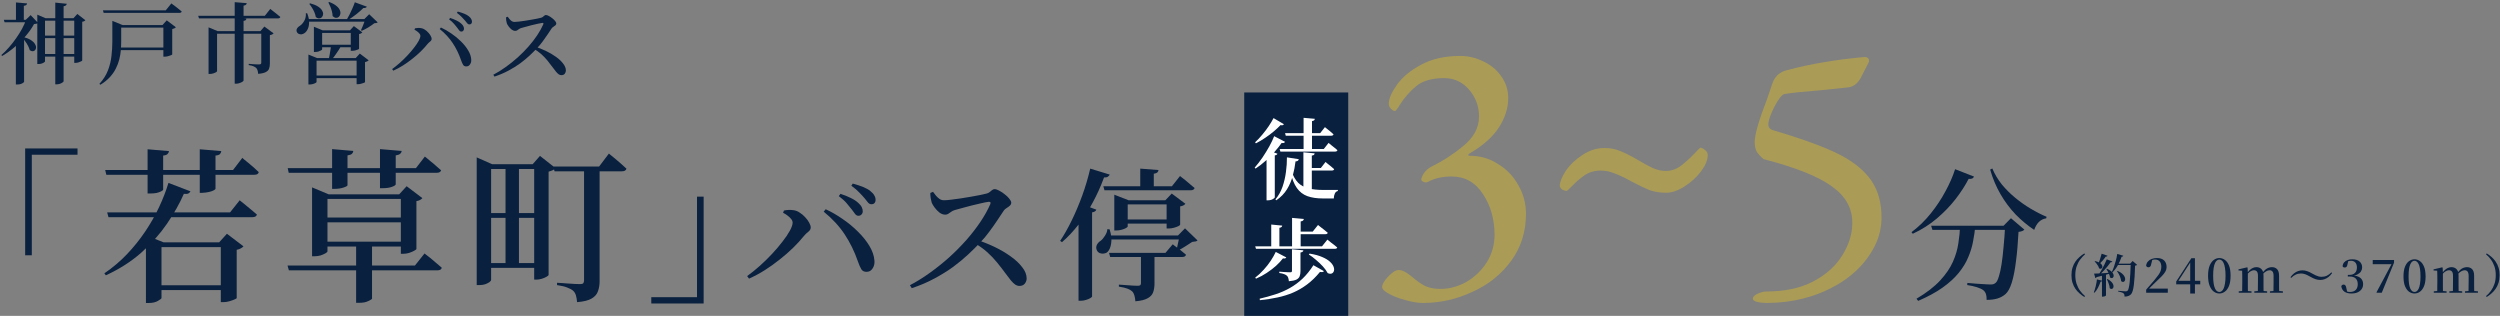 <svg width="649" height="82" viewBox="0 0 649 82" fill="none" xmlns="http://www.w3.org/2000/svg">
<rect x="0" y="0" width="649" height="82" fill="#808080" stroke="none"/>
<path d="M128.064 19.402C129.153 18.835 130.226 18.168 131.284 17.401C132.357 16.634 133.392 15.806 134.389 14.917C135.386 14.012 136.313 13.077 137.172 12.111C138.031 11.13 138.79 10.148 139.449 9.167C140.108 8.186 140.637 7.235 141.036 6.315C141.143 6.039 141.051 5.916 140.76 5.947C140.469 5.978 140.07 6.054 139.564 6.177C139.073 6.284 138.552 6.407 138 6.545C137.463 6.683 136.95 6.821 136.459 6.959C135.984 7.082 135.593 7.189 135.286 7.281C135.041 7.358 134.841 7.457 134.688 7.58C134.535 7.687 134.389 7.787 134.251 7.879C134.128 7.971 133.96 8.017 133.745 8.017C133.454 8.017 133.155 7.91 132.848 7.695C132.557 7.465 132.296 7.197 132.066 6.89C131.836 6.583 131.675 6.315 131.583 6.085C131.522 5.886 131.468 5.656 131.422 5.395C131.376 5.119 131.353 4.828 131.353 4.521L131.79 4.337C131.943 4.536 132.104 4.743 132.273 4.958C132.457 5.173 132.649 5.349 132.848 5.487C133.063 5.625 133.3 5.694 133.561 5.694C133.852 5.694 134.236 5.663 134.711 5.602C135.186 5.541 135.7 5.472 136.252 5.395C136.819 5.303 137.379 5.211 137.931 5.119C138.483 5.012 138.981 4.92 139.426 4.843C139.871 4.751 140.208 4.674 140.438 4.613C140.622 4.567 140.783 4.49 140.921 4.383C141.059 4.26 141.189 4.153 141.312 4.061C141.45 3.954 141.588 3.9 141.726 3.9C141.941 3.9 142.194 3.984 142.485 4.153C142.792 4.306 143.091 4.506 143.382 4.751C143.689 4.981 143.934 5.219 144.118 5.464C144.317 5.709 144.417 5.916 144.417 6.085C144.417 6.269 144.34 6.43 144.187 6.568C144.034 6.706 143.857 6.836 143.658 6.959C143.474 7.066 143.328 7.197 143.221 7.35C142.945 7.764 142.608 8.27 142.209 8.868C141.826 9.451 141.389 10.072 140.898 10.731C140.423 11.39 139.894 12.019 139.311 12.617C138.79 13.169 138.176 13.775 137.471 14.434C136.766 15.093 135.961 15.76 135.056 16.435C134.151 17.094 133.139 17.723 132.02 18.321C130.916 18.919 129.697 19.44 128.363 19.885L128.064 19.402ZM145.751 19.517C145.49 19.517 145.253 19.44 145.038 19.287C144.823 19.134 144.593 18.911 144.348 18.62C144.118 18.329 143.842 17.968 143.52 17.539C143.06 16.91 142.592 16.305 142.117 15.722C141.642 15.139 141.105 14.58 140.507 14.043C139.909 13.506 139.188 13 138.345 12.525L138.736 12.042C139.748 12.364 140.737 12.755 141.703 13.215C142.669 13.675 143.543 14.189 144.325 14.756C145.107 15.308 145.728 15.891 146.188 16.504C146.663 17.102 146.901 17.708 146.901 18.321C146.901 18.612 146.801 18.888 146.602 19.149C146.403 19.394 146.119 19.517 145.751 19.517Z" fill="#09203F"/>
<path d="M119.738 8.201C119.554 8.201 119.385 8.109 119.232 7.925C119.094 7.726 118.918 7.488 118.703 7.212C118.473 6.905 118.197 6.568 117.875 6.2C117.553 5.817 117.124 5.426 116.587 5.027L116.863 4.659C117.476 4.858 118.028 5.081 118.519 5.326C119.01 5.556 119.416 5.824 119.738 6.131C120.014 6.376 120.198 6.606 120.29 6.821C120.397 7.02 120.451 7.235 120.451 7.465C120.451 7.68 120.382 7.856 120.244 7.994C120.121 8.132 119.953 8.201 119.738 8.201ZM101.798 17.93C102.457 17.455 103.132 16.91 103.822 16.297C104.527 15.668 105.194 15.017 105.823 14.342C106.452 13.667 107.011 13.008 107.502 12.364C108.008 11.72 108.407 11.13 108.698 10.593C108.989 10.056 109.135 9.627 109.135 9.305C109.135 9.106 109.058 8.914 108.905 8.73C108.752 8.531 108.56 8.347 108.33 8.178C108.1 7.994 107.855 7.841 107.594 7.718L107.732 7.35C107.931 7.304 108.177 7.273 108.468 7.258C108.759 7.243 109.043 7.258 109.319 7.304C109.656 7.35 109.978 7.48 110.285 7.695C110.607 7.894 110.898 8.14 111.159 8.431C111.435 8.722 111.65 9.014 111.803 9.305C111.972 9.596 112.056 9.857 112.056 10.087C112.056 10.348 111.926 10.578 111.665 10.777C111.42 10.961 111.182 11.191 110.952 11.467C110.446 12.096 109.863 12.732 109.204 13.376C108.545 14.02 107.824 14.649 107.042 15.262C106.275 15.875 105.47 16.45 104.627 16.987C103.799 17.508 102.956 17.961 102.097 18.344L101.798 17.93ZM121.072 17.24C120.689 17.255 120.405 17.117 120.221 16.826C120.037 16.519 119.853 16.098 119.669 15.561C119.117 13.966 118.404 12.51 117.53 11.191C116.656 9.872 115.529 8.653 114.149 7.534L114.471 7.143C115.376 7.557 116.28 8.078 117.185 8.707C118.09 9.32 118.918 10.003 119.669 10.754C120.436 11.505 121.057 12.28 121.532 13.077C122.007 13.859 122.276 14.641 122.337 15.423C122.368 15.76 122.329 16.067 122.222 16.343C122.115 16.619 121.961 16.841 121.762 17.01C121.578 17.163 121.348 17.24 121.072 17.24ZM121.854 6.338C121.639 6.338 121.455 6.246 121.302 6.062C121.149 5.863 120.957 5.625 120.727 5.349C120.482 5.058 120.206 4.759 119.899 4.452C119.608 4.13 119.178 3.762 118.611 3.348L118.841 3.003C119.47 3.172 120.029 3.356 120.52 3.555C121.011 3.754 121.402 3.977 121.693 4.222C121.984 4.452 122.191 4.682 122.314 4.912C122.452 5.142 122.521 5.38 122.521 5.625C122.521 5.855 122.46 6.031 122.337 6.154C122.23 6.277 122.069 6.338 121.854 6.338Z" fill="#09203F"/>
<path d="M82.294 11.605H92.253V12.272H82.294V11.605ZM81.052 19.609H93.794V20.276H81.052V19.609ZM81.489 7.879V6.936L83.766 7.879H92.414V8.546H83.628V12.824C83.628 12.885 83.536 12.97 83.352 13.077C83.168 13.184 82.938 13.284 82.662 13.376C82.386 13.453 82.095 13.491 81.788 13.491H81.489V7.879ZM80.063 15.078V14.158L82.317 15.078H93.863V15.745H82.179V21.288C82.179 21.349 82.087 21.434 81.903 21.541C81.719 21.648 81.489 21.74 81.213 21.817C80.937 21.894 80.653 21.932 80.362 21.932H80.063V15.078ZM91.057 7.879H90.85L91.862 6.775L94.07 8.408C94.009 8.485 93.901 8.569 93.748 8.661C93.61 8.738 93.434 8.799 93.219 8.845V12.663C93.219 12.709 93.112 12.778 92.897 12.87C92.698 12.947 92.46 13.023 92.184 13.1C91.908 13.161 91.647 13.192 91.402 13.192H91.057V7.879ZM92.575 15.078H92.345L93.403 13.905L95.703 15.653C95.626 15.745 95.504 15.837 95.335 15.929C95.182 16.006 94.99 16.075 94.76 16.136V21.311C94.76 21.357 94.653 21.426 94.438 21.518C94.224 21.61 93.978 21.687 93.702 21.748C93.426 21.825 93.165 21.863 92.92 21.863H92.575V15.078ZM85.951 11.835H88.619C88.435 12.172 88.198 12.563 87.906 13.008C87.615 13.437 87.323 13.867 87.032 14.296C86.741 14.71 86.457 15.07 86.181 15.377H85.353C85.43 15.024 85.507 14.633 85.583 14.204C85.66 13.775 85.729 13.345 85.79 12.916C85.867 12.487 85.921 12.126 85.951 11.835ZM79.626 4.958H96.163V5.625H79.626V4.958ZM79.396 3.44H79.741C80.094 4.329 80.263 5.127 80.247 5.832C80.232 6.537 80.102 7.128 79.856 7.603C79.626 8.078 79.335 8.423 78.982 8.638C78.767 8.791 78.522 8.883 78.246 8.914C77.986 8.929 77.74 8.883 77.51 8.776C77.296 8.669 77.142 8.5 77.05 8.27C76.927 7.948 76.951 7.649 77.119 7.373C77.288 7.097 77.525 6.875 77.832 6.706C78.261 6.445 78.645 6.016 78.982 5.418C79.32 4.82 79.457 4.161 79.396 3.44ZM94.829 4.958H94.576L95.841 3.693L98.049 5.809C97.957 5.886 97.842 5.939 97.704 5.97C97.566 6.001 97.382 6.024 97.152 6.039C96.769 6.361 96.263 6.714 95.634 7.097C95.021 7.465 94.454 7.764 93.932 7.994L93.702 7.833C93.84 7.557 93.978 7.25 94.116 6.913C94.269 6.56 94.407 6.208 94.53 5.855C94.653 5.502 94.752 5.203 94.829 4.958ZM80.523 0.864C81.382 1.094 82.056 1.37 82.547 1.692C83.053 2.014 83.406 2.351 83.605 2.704C83.82 3.057 83.912 3.386 83.881 3.693C83.85 4 83.743 4.253 83.559 4.452C83.375 4.651 83.138 4.759 82.846 4.774C82.57 4.789 82.279 4.667 81.972 4.406C81.926 4.023 81.811 3.624 81.627 3.21C81.459 2.796 81.251 2.397 81.006 2.014C80.776 1.631 80.538 1.301 80.293 1.025L80.523 0.864ZM85.468 0.519C86.281 0.826 86.909 1.171 87.354 1.554C87.799 1.922 88.09 2.29 88.228 2.658C88.382 3.026 88.42 3.363 88.343 3.67C88.282 3.977 88.144 4.222 87.929 4.406C87.73 4.575 87.484 4.651 87.193 4.636C86.917 4.605 86.633 4.452 86.342 4.176C86.342 3.777 86.281 3.363 86.158 2.934C86.051 2.505 85.913 2.091 85.744 1.692C85.576 1.293 85.407 0.941 85.238 0.634L85.468 0.519ZM92.115 0.588L95.243 1.738C95.182 1.845 95.075 1.937 94.921 2.014C94.783 2.075 94.584 2.098 94.323 2.083C93.863 2.558 93.265 3.087 92.529 3.67C91.808 4.237 91.073 4.751 90.321 5.211H89.953C90.214 4.766 90.482 4.276 90.758 3.739C91.034 3.202 91.287 2.658 91.517 2.106C91.763 1.554 91.962 1.048 92.115 0.588Z" fill="#09203F"/>
<path d="M51.451 4.107H68.747L70.173 2.313C70.173 2.313 70.257 2.382 70.426 2.52C70.595 2.658 70.817 2.834 71.093 3.049C71.369 3.248 71.653 3.471 71.944 3.716C72.251 3.961 72.527 4.191 72.772 4.406C72.711 4.651 72.496 4.774 72.128 4.774H51.658L51.451 4.107ZM60.927 4.544L63.963 4.843C63.948 4.996 63.886 5.127 63.779 5.234C63.672 5.326 63.488 5.387 63.227 5.418V20.92C63.227 20.997 63.127 21.096 62.928 21.219C62.729 21.357 62.483 21.472 62.192 21.564C61.916 21.671 61.64 21.725 61.364 21.725H60.927V4.544ZM60.927 0.565L64.055 0.818C64.04 0.971 63.971 1.109 63.848 1.232C63.725 1.339 63.519 1.416 63.227 1.462V4.406H60.927V0.565ZM67.827 8.086H67.597L68.632 6.89L71.024 8.661C70.948 8.753 70.825 8.845 70.656 8.937C70.487 9.029 70.288 9.09 70.058 9.121V16.504C70.058 17.01 69.989 17.447 69.851 17.815C69.728 18.183 69.445 18.482 69 18.712C68.571 18.942 67.912 19.095 67.022 19.172C66.992 18.819 66.938 18.52 66.861 18.275C66.784 18.014 66.669 17.807 66.516 17.654C66.347 17.485 66.118 17.34 65.826 17.217C65.535 17.079 65.113 16.972 64.561 16.895V16.573C64.561 16.573 64.676 16.581 64.906 16.596C65.136 16.611 65.412 16.634 65.734 16.665C66.072 16.68 66.386 16.696 66.677 16.711C66.969 16.711 67.183 16.711 67.321 16.711C67.52 16.711 67.651 16.673 67.712 16.596C67.789 16.519 67.827 16.412 67.827 16.274V8.086ZM54.142 8.086V7.097L56.511 8.086H68.793V8.753H56.35V18.459C56.35 18.536 56.258 18.635 56.074 18.758C55.89 18.865 55.653 18.965 55.361 19.057C55.085 19.149 54.794 19.195 54.487 19.195H54.142V8.086Z" fill="#09203F"/>
<path d="M29.164 6.499V6.269V5.418L31.809 6.499H31.464V10.754C31.464 11.459 31.433 12.203 31.372 12.985C31.311 13.767 31.18 14.564 30.981 15.377C30.782 16.19 30.483 16.987 30.084 17.769C29.701 18.551 29.18 19.302 28.52 20.023C27.861 20.744 27.041 21.403 26.059 22.001L25.806 21.771C26.803 20.682 27.539 19.525 28.014 18.298C28.489 17.071 28.796 15.822 28.934 14.549C29.087 13.261 29.164 12.004 29.164 10.777V6.499ZM30.429 12.341H43.24V13.008H30.429V12.341ZM30.429 6.499H43.24V7.166H30.429V6.499ZM26.726 2.681H43.033L44.482 0.887C44.482 0.887 44.574 0.956 44.758 1.094C44.942 1.217 45.172 1.385 45.448 1.6C45.724 1.815 46.016 2.045 46.322 2.29C46.629 2.52 46.913 2.75 47.173 2.98C47.112 3.225 46.897 3.348 46.529 3.348H26.91L26.726 2.681ZM42.412 6.499H42.182L43.286 5.28L45.655 7.074C45.578 7.166 45.456 7.258 45.287 7.35C45.134 7.427 44.942 7.496 44.712 7.557V14.135C44.697 14.181 44.582 14.25 44.367 14.342C44.153 14.434 43.9 14.518 43.608 14.595C43.317 14.672 43.041 14.71 42.78 14.71H42.412V6.499Z" fill="#09203F"/>
<path d="M11.086 9.236H20.332V9.903H11.086V9.236ZM11.086 14.02H20.332V14.687H11.086V14.02ZM14.352 0.68L17.342 0.979C17.312 1.132 17.235 1.27 17.112 1.393C17.005 1.5 16.806 1.577 16.514 1.623V21.081C16.514 21.173 16.422 21.28 16.238 21.403C16.054 21.541 15.832 21.656 15.571 21.748C15.31 21.84 15.042 21.886 14.766 21.886H14.352V0.68ZM19.274 4.728H19.067L20.079 3.624L22.172 5.257C22.111 5.318 22.011 5.395 21.873 5.487C21.735 5.564 21.559 5.617 21.344 5.648V15.699C21.344 15.76 21.244 15.837 21.045 15.929C20.861 16.021 20.631 16.113 20.355 16.205C20.095 16.282 19.849 16.32 19.619 16.32H19.274V4.728ZM9.683 4.728V3.808L11.822 4.728H19.826V5.372H11.684V15.929C11.684 16.006 11.6 16.098 11.431 16.205C11.278 16.312 11.071 16.412 10.81 16.504C10.565 16.581 10.289 16.619 9.982 16.619H9.683V4.728ZM6.256 9.167V21.242C6.256 21.288 6.18 21.365 6.026 21.472C5.888 21.595 5.689 21.702 5.428 21.794C5.168 21.886 4.861 21.932 4.508 21.932H4.117V11.007L6.256 9.167ZM4.14 0.634L7.038 0.887C7.023 1.04 6.946 1.178 6.808 1.301C6.686 1.408 6.479 1.477 6.187 1.508V5.418H4.14V0.634ZM0.989 5.142H8.096V5.786H1.196L0.989 5.142ZM6.762 5.142H6.693L7.958 3.923L9.867 5.947C9.76 6.039 9.63 6.108 9.476 6.154C9.323 6.185 9.108 6.215 8.832 6.246C8.311 7.227 7.613 8.232 6.739 9.259C5.865 10.286 4.899 11.26 3.841 12.18C2.783 13.085 1.695 13.867 0.575 14.526L0.345 14.296C1.035 13.698 1.702 13.023 2.346 12.272C3.006 11.521 3.619 10.739 4.186 9.926C4.769 9.098 5.283 8.278 5.727 7.465C6.172 6.637 6.517 5.863 6.762 5.142ZM5.957 9.581C6.801 9.796 7.468 10.056 7.958 10.363C8.449 10.67 8.802 10.992 9.016 11.329C9.246 11.666 9.361 11.981 9.361 12.272C9.361 12.563 9.285 12.801 9.131 12.985C8.978 13.169 8.779 13.276 8.533 13.307C8.288 13.322 8.02 13.23 7.728 13.031C7.636 12.663 7.483 12.28 7.268 11.881C7.054 11.467 6.808 11.076 6.532 10.708C6.272 10.325 6.003 10.003 5.727 9.742L5.957 9.581Z" fill="#09203F"/>
<path d="M645.561 65.788C645.985 66.052 646.397 66.36 646.797 66.712C647.197 67.056 647.553 67.456 647.865 67.912C648.185 68.368 648.437 68.888 648.621 69.472C648.805 70.056 648.897 70.712 648.897 71.44C648.897 72.168 648.805 72.824 648.621 73.408C648.437 73.992 648.185 74.512 647.865 74.968C647.553 75.424 647.197 75.824 646.797 76.168C646.397 76.52 645.985 76.828 645.561 77.092L645.369 76.864C645.833 76.48 646.253 76.032 646.629 75.52C647.013 75 647.321 74.404 647.553 73.732C647.785 73.06 647.901 72.296 647.901 71.44C647.901 70.576 647.785 69.812 647.553 69.148C647.321 68.476 647.013 67.884 646.629 67.372C646.253 66.852 645.833 66.4 645.369 66.016L645.561 65.788Z" fill="#09203F"/>
<path d="M631.809 76V75.628L633.057 75.52H633.753L635.133 75.628V76H631.809ZM632.697 76C632.705 75.792 632.709 75.52 632.709 75.184C632.717 74.84 632.721 74.488 632.721 74.128C632.729 73.76 632.733 73.436 632.733 73.156V72.244C632.733 71.852 632.729 71.5 632.721 71.188C632.721 70.876 632.713 70.572 632.697 70.276L631.749 70.216V69.928L633.969 69.4L634.113 69.484L634.173 70.84V73.156C634.173 73.436 634.173 73.76 634.173 74.128C634.181 74.488 634.185 74.84 634.185 75.184C634.193 75.52 634.201 75.792 634.209 76H632.697ZM635.853 76V75.628L637.077 75.52H637.977L639.189 75.628V76H635.853ZM636.765 76C636.773 75.792 636.777 75.52 636.777 75.184C636.785 74.848 636.789 74.5 636.789 74.14C636.797 73.772 636.801 73.444 636.801 73.156V71.608C636.801 71.072 636.709 70.696 636.525 70.48C636.341 70.264 636.089 70.156 635.769 70.156C635.561 70.156 635.345 70.208 635.121 70.312C634.905 70.408 634.693 70.544 634.485 70.72C634.277 70.896 634.085 71.092 633.909 71.308L633.861 71.104C634.117 70.704 634.381 70.376 634.653 70.12C634.925 69.864 635.209 69.672 635.505 69.544C635.801 69.416 636.101 69.352 636.405 69.352C636.949 69.352 637.389 69.528 637.725 69.88C638.069 70.232 638.241 70.788 638.241 71.548V73.156C638.241 73.444 638.241 73.772 638.241 74.14C638.249 74.5 638.253 74.848 638.253 75.184C638.261 75.52 638.269 75.792 638.277 76H636.765ZM639.909 76V75.628L641.145 75.52H641.949L643.281 75.628V76H639.909ZM640.821 76C640.829 75.792 640.833 75.52 640.833 75.184C640.841 74.848 640.845 74.5 640.845 74.14C640.853 73.772 640.857 73.444 640.857 73.156V71.656C640.857 71.096 640.765 70.708 640.581 70.492C640.397 70.268 640.149 70.156 639.837 70.156C639.533 70.156 639.217 70.256 638.889 70.456C638.569 70.648 638.261 70.916 637.965 71.26L637.833 71.02C638.129 70.604 638.413 70.276 638.685 70.036C638.957 69.796 639.237 69.624 639.525 69.52C639.813 69.408 640.117 69.352 640.437 69.352C640.997 69.352 641.445 69.532 641.781 69.892C642.117 70.244 642.285 70.82 642.285 71.62V73.156C642.285 73.444 642.285 73.772 642.285 74.14C642.293 74.5 642.297 74.848 642.297 75.184C642.305 75.52 642.313 75.792 642.321 76H640.821Z" fill="#09203F"/>
<path d="M626.802 76.192C626.306 76.192 625.838 76.04 625.398 75.736C624.966 75.424 624.614 74.944 624.342 74.296C624.078 73.648 623.946 72.804 623.946 71.764C623.946 70.716 624.078 69.868 624.342 69.22C624.614 68.564 624.966 68.084 625.398 67.78C625.838 67.468 626.306 67.312 626.802 67.312C627.306 67.312 627.774 67.468 628.206 67.78C628.646 68.084 629.002 68.564 629.274 69.22C629.546 69.868 629.682 70.716 629.682 71.764C629.682 72.804 629.546 73.648 629.274 74.296C629.002 74.944 628.646 75.424 628.206 75.736C627.774 76.04 627.306 76.192 626.802 76.192ZM626.802 75.796C627.002 75.796 627.194 75.732 627.378 75.604C627.57 75.468 627.738 75.248 627.882 74.944C628.026 74.64 628.142 74.228 628.23 73.708C628.318 73.188 628.362 72.54 628.362 71.764C628.362 70.98 628.318 70.328 628.23 69.808C628.142 69.28 628.026 68.864 627.882 68.56C627.738 68.256 627.57 68.036 627.378 67.9C627.194 67.764 627.002 67.696 626.802 67.696C626.602 67.696 626.41 67.764 626.226 67.9C626.05 68.028 625.886 68.248 625.734 68.56C625.59 68.864 625.474 69.28 625.386 69.808C625.306 70.328 625.266 70.98 625.266 71.764C625.266 72.54 625.306 73.192 625.386 73.72C625.474 74.24 625.59 74.652 625.734 74.956C625.886 75.252 626.05 75.468 626.226 75.604C626.41 75.732 626.602 75.796 626.802 75.796Z" fill="#09203F"/>
<path d="M617.031 76L616.923 75.904L621.051 68.176V68.764L620.943 68.584H615.963V67.504H621.495V68.188L618.303 76H617.031Z" fill="#09203F"/>
<path d="M610.44 76.192C609.672 76.192 609.06 76.032 608.604 75.712C608.156 75.384 607.888 74.92 607.8 74.32C607.848 74.16 607.928 74.048 608.04 73.984C608.152 73.912 608.272 73.876 608.4 73.876C608.584 73.876 608.728 73.936 608.832 74.056C608.944 74.168 609.028 74.368 609.084 74.656L609.336 75.82L608.832 75.472C609.032 75.576 609.224 75.656 609.408 75.712C609.6 75.768 609.812 75.796 610.044 75.796C610.7 75.796 611.2 75.62 611.544 75.268C611.896 74.916 612.072 74.42 612.072 73.78C612.072 73.132 611.896 72.64 611.544 72.304C611.2 71.96 610.688 71.788 610.008 71.788H609.492V71.356H609.948C610.516 71.356 610.976 71.196 611.328 70.876C611.68 70.548 611.856 70.068 611.856 69.436C611.856 68.884 611.72 68.456 611.448 68.152C611.176 67.848 610.788 67.696 610.284 67.696C609.916 67.696 609.5 67.8 609.036 68.008L609.612 67.72L609.36 68.812C609.32 69.044 609.236 69.208 609.108 69.304C608.988 69.4 608.84 69.448 608.664 69.448C608.552 69.448 608.448 69.424 608.352 69.376C608.256 69.32 608.184 69.24 608.136 69.136C608.176 68.712 608.312 68.368 608.544 68.104C608.784 67.832 609.088 67.632 609.456 67.504C609.824 67.376 610.216 67.312 610.632 67.312C611.472 67.312 612.112 67.508 612.552 67.9C612.992 68.292 613.212 68.792 613.212 69.4C613.212 69.776 613.116 70.12 612.924 70.432C612.74 70.744 612.448 71.004 612.048 71.212C611.656 71.42 611.144 71.556 610.512 71.62V71.464C611.216 71.504 611.784 71.624 612.216 71.824C612.648 72.016 612.964 72.28 613.164 72.616C613.364 72.944 613.464 73.328 613.464 73.768C613.464 74.248 613.34 74.672 613.092 75.04C612.844 75.4 612.492 75.684 612.036 75.892C611.588 76.092 611.056 76.192 610.44 76.192Z" fill="#09203F"/>
<path d="M597.313 70.996C596.825 70.996 596.373 71.096 595.957 71.296C595.541 71.488 595.157 71.768 594.805 72.136L594.601 71.956C594.897 71.54 595.213 71.204 595.549 70.948C595.885 70.684 596.233 70.492 596.593 70.372C596.961 70.244 597.329 70.18 597.697 70.18C598.121 70.18 598.537 70.252 598.945 70.396C599.361 70.54 599.793 70.744 600.241 71.008C600.561 71.184 600.853 71.336 601.117 71.464C601.389 71.592 601.653 71.692 601.909 71.764C602.173 71.828 602.441 71.86 602.713 71.86C603.201 71.86 603.653 71.76 604.069 71.56C604.485 71.352 604.873 71.068 605.233 70.708L605.425 70.888C605.137 71.296 604.825 71.632 604.489 71.896C604.153 72.16 603.801 72.356 603.433 72.484C603.073 72.612 602.705 72.676 602.329 72.676C601.905 72.676 601.485 72.604 601.069 72.46C600.661 72.316 600.233 72.112 599.785 71.848C599.473 71.672 599.181 71.52 598.909 71.392C598.637 71.264 598.373 71.168 598.117 71.104C597.861 71.032 597.593 70.996 597.313 70.996Z" fill="#09203F"/>
<path d="M581.172 76V75.628L582.42 75.52H583.116L584.496 75.628V76H581.172ZM582.06 76C582.068 75.792 582.072 75.52 582.072 75.184C582.08 74.84 582.084 74.488 582.084 74.128C582.092 73.76 582.096 73.436 582.096 73.156V72.244C582.096 71.852 582.092 71.5 582.084 71.188C582.084 70.876 582.076 70.572 582.06 70.276L581.112 70.216V69.928L583.332 69.4L583.476 69.484L583.536 70.84V73.156C583.536 73.436 583.536 73.76 583.536 74.128C583.544 74.488 583.548 74.84 583.548 75.184C583.556 75.52 583.564 75.792 583.572 76H582.06ZM585.216 76V75.628L586.44 75.52H587.34L588.552 75.628V76H585.216ZM586.128 76C586.136 75.792 586.14 75.52 586.14 75.184C586.148 74.848 586.152 74.5 586.152 74.14C586.16 73.772 586.164 73.444 586.164 73.156V71.608C586.164 71.072 586.072 70.696 585.888 70.48C585.704 70.264 585.452 70.156 585.132 70.156C584.924 70.156 584.708 70.208 584.484 70.312C584.268 70.408 584.056 70.544 583.848 70.72C583.64 70.896 583.448 71.092 583.272 71.308L583.224 71.104C583.48 70.704 583.744 70.376 584.016 70.12C584.288 69.864 584.572 69.672 584.868 69.544C585.164 69.416 585.464 69.352 585.768 69.352C586.312 69.352 586.752 69.528 587.088 69.88C587.432 70.232 587.604 70.788 587.604 71.548V73.156C587.604 73.444 587.604 73.772 587.604 74.14C587.612 74.5 587.616 74.848 587.616 75.184C587.624 75.52 587.632 75.792 587.64 76H586.128ZM589.272 76V75.628L590.508 75.52H591.312L592.644 75.628V76H589.272ZM590.184 76C590.192 75.792 590.196 75.52 590.196 75.184C590.204 74.848 590.208 74.5 590.208 74.14C590.216 73.772 590.22 73.444 590.22 73.156V71.656C590.22 71.096 590.128 70.708 589.944 70.492C589.76 70.268 589.512 70.156 589.2 70.156C588.896 70.156 588.58 70.256 588.252 70.456C587.932 70.648 587.624 70.916 587.328 71.26L587.196 71.02C587.492 70.604 587.776 70.276 588.048 70.036C588.32 69.796 588.6 69.624 588.888 69.52C589.176 69.408 589.48 69.352 589.8 69.352C590.36 69.352 590.808 69.532 591.144 69.892C591.48 70.244 591.648 70.82 591.648 71.62V73.156C591.648 73.444 591.648 73.772 591.648 74.14C591.656 74.5 591.66 74.848 591.66 75.184C591.668 75.52 591.676 75.792 591.684 76H590.184Z" fill="#09203F"/>
<path d="M576.143 76.192C575.639 76.192 575.163 76.032 574.715 75.712C574.275 75.392 573.915 74.892 573.635 74.212C573.355 73.532 573.215 72.652 573.215 71.572C573.215 70.492 573.355 69.616 573.635 68.944C573.915 68.272 574.275 67.78 574.715 67.468C575.163 67.148 575.639 66.988 576.143 66.988C576.647 66.988 577.123 67.148 577.571 67.468C578.019 67.78 578.379 68.272 578.651 68.944C578.923 69.616 579.059 70.492 579.059 71.572C579.059 72.652 578.923 73.532 578.651 74.212C578.379 74.892 578.019 75.392 577.571 75.712C577.123 76.032 576.647 76.192 576.143 76.192ZM576.143 75.796C576.343 75.796 576.539 75.728 576.731 75.592C576.931 75.456 577.103 75.228 577.247 74.908C577.399 74.58 577.519 74.144 577.607 73.6C577.703 73.056 577.751 72.38 577.751 71.572C577.751 70.764 577.703 70.092 577.607 69.556C577.519 69.012 577.399 68.584 577.247 68.272C577.103 67.952 576.931 67.724 576.731 67.588C576.539 67.452 576.343 67.384 576.143 67.384C575.935 67.384 575.735 67.452 575.543 67.588C575.351 67.724 575.179 67.952 575.027 68.272C574.875 68.584 574.755 69.012 574.667 69.556C574.579 70.092 574.535 70.764 574.535 71.572C574.535 72.38 574.579 73.06 574.667 73.612C574.755 74.156 574.875 74.588 575.027 74.908C575.179 75.228 575.351 75.456 575.543 75.592C575.735 75.728 575.935 75.796 576.143 75.796Z" fill="#09203F"/>
<path d="M568.581 76.204V73.504V73.312V67.888H568.413L568.845 67.732L567.165 70.348L565.353 73.156L565.461 72.712V72.892H571.185V73.804H564.945V73.072L568.881 67.036H569.805V76.204H568.581Z" fill="#09203F"/>
<path d="M557.144 76V75.196C557.528 74.756 557.9 74.324 558.26 73.9C558.62 73.476 558.948 73.096 559.244 72.76C559.676 72.248 560.024 71.804 560.288 71.428C560.56 71.052 560.76 70.696 560.888 70.36C561.016 70.016 561.08 69.652 561.08 69.268C561.08 68.66 560.936 68.192 560.648 67.864C560.36 67.536 559.964 67.372 559.46 67.372C559.26 67.372 559.056 67.4 558.848 67.456C558.648 67.504 558.432 67.596 558.2 67.732L558.74 67.396L558.44 68.62C558.384 68.924 558.292 69.128 558.164 69.232C558.036 69.336 557.896 69.388 557.744 69.388C557.6 69.388 557.472 69.352 557.36 69.28C557.256 69.2 557.18 69.096 557.132 68.968C557.188 68.528 557.348 68.164 557.612 67.876C557.876 67.58 558.208 67.36 558.608 67.216C559.008 67.064 559.436 66.988 559.892 66.988C560.756 66.988 561.396 67.2 561.812 67.624C562.236 68.048 562.448 68.616 562.448 69.328C562.448 69.728 562.348 70.108 562.148 70.468C561.948 70.828 561.64 71.228 561.224 71.668C560.808 72.1 560.268 72.624 559.604 73.24C559.468 73.36 559.3 73.52 559.1 73.72C558.9 73.912 558.68 74.132 558.44 74.38C558.208 74.62 557.968 74.864 557.72 75.112L557.84 74.716V74.92H562.76V76H557.144Z" fill="#09203F"/>
<path d="M549.632 65.92L551.216 66.388C551.192 66.46 551.144 66.52 551.072 66.568C551 66.616 550.9 66.64 550.772 66.64C550.492 67.472 550.148 68.24 549.74 68.944C549.34 69.648 548.88 70.244 548.36 70.732L548.204 70.624C548.412 70.232 548.604 69.78 548.78 69.268C548.964 68.756 549.132 68.212 549.284 67.636C549.436 67.06 549.552 66.488 549.632 65.92ZM549.716 70.324C550.22 70.54 550.616 70.776 550.904 71.032C551.192 71.288 551.396 71.544 551.516 71.8C551.644 72.048 551.704 72.276 551.696 72.484C551.688 72.692 551.632 72.86 551.528 72.988C551.432 73.116 551.304 73.184 551.144 73.192C550.984 73.2 550.82 73.128 550.652 72.976C550.628 72.688 550.56 72.388 550.448 72.076C550.344 71.764 550.216 71.464 550.064 71.176C549.912 70.88 549.752 70.62 549.584 70.396L549.716 70.324ZM549.8 68.44H553.712V68.788H549.608L549.8 68.44ZM553.136 68.44H552.992L553.64 67.756L554.792 68.752C554.744 68.808 554.676 68.856 554.588 68.896C554.508 68.928 554.4 68.952 554.264 68.968C554.232 70 554.192 70.936 554.144 71.776C554.096 72.608 554.032 73.336 553.952 73.96C553.872 74.576 553.772 75.088 553.652 75.496C553.532 75.904 553.388 76.2 553.22 76.384C553.02 76.592 552.784 76.744 552.512 76.84C552.24 76.944 551.916 76.996 551.54 76.996C551.54 76.812 551.52 76.644 551.48 76.492C551.44 76.348 551.368 76.236 551.264 76.156C551.152 76.052 550.964 75.96 550.7 75.88C550.444 75.792 550.164 75.72 549.86 75.664V75.484C550.076 75.5 550.316 75.52 550.58 75.544C550.844 75.568 551.092 75.588 551.324 75.604C551.556 75.62 551.724 75.628 551.828 75.628C551.956 75.628 552.052 75.616 552.116 75.592C552.188 75.568 552.256 75.524 552.32 75.46C552.44 75.348 552.544 75.1 552.632 74.716C552.728 74.332 552.808 73.832 552.872 73.216C552.936 72.592 552.988 71.876 553.028 71.068C553.068 70.26 553.104 69.384 553.136 68.44ZM545.588 65.86L547.112 66.388C547.088 66.452 547.036 66.508 546.956 66.556C546.884 66.604 546.78 66.624 546.644 66.616C546.396 66.984 546.116 67.344 545.804 67.696C545.492 68.04 545.188 68.336 544.892 68.584L544.712 68.476C544.864 68.156 545.016 67.76 545.168 67.288C545.328 66.808 545.468 66.332 545.588 65.86ZM546.92 67.324L548.384 67.888C548.352 67.952 548.296 68.004 548.216 68.044C548.144 68.084 548.044 68.096 547.916 68.08C547.692 68.4 547.424 68.756 547.112 69.148C546.8 69.532 546.464 69.916 546.104 70.3C545.744 70.676 545.384 71.024 545.024 71.344H544.796C545.052 70.96 545.312 70.536 545.576 70.072C545.84 69.6 546.088 69.124 546.32 68.644C546.56 68.164 546.76 67.724 546.92 67.324ZM543.62 71.032C543.868 71.032 544.212 71.02 544.652 70.996C545.1 70.972 545.604 70.944 546.164 70.912C546.732 70.872 547.312 70.828 547.904 70.78L547.928 70.972C547.496 71.092 546.98 71.236 546.38 71.404C545.78 71.564 545.08 71.744 544.28 71.944C544.2 72.096 544.092 72.18 543.956 72.196L543.62 71.032ZM543.872 67.78C544.336 67.876 544.704 68.004 544.976 68.164C545.248 68.316 545.448 68.484 545.576 68.668C545.704 68.844 545.772 69.012 545.78 69.172C545.796 69.332 545.76 69.468 545.672 69.58C545.592 69.684 545.484 69.748 545.348 69.772C545.22 69.796 545.072 69.752 544.904 69.64C544.864 69.44 544.78 69.232 544.652 69.016C544.532 68.792 544.392 68.584 544.232 68.392C544.072 68.192 543.916 68.02 543.764 67.876L543.872 67.78ZM546.944 69.772C547.4 69.956 547.756 70.156 548.012 70.372C548.268 70.588 548.448 70.804 548.552 71.02C548.664 71.228 548.716 71.424 548.708 71.608C548.7 71.784 548.648 71.924 548.552 72.028C548.464 72.132 548.348 72.188 548.204 72.196C548.06 72.204 547.912 72.144 547.76 72.016C547.728 71.776 547.66 71.528 547.556 71.272C547.46 71.008 547.344 70.752 547.208 70.504C547.08 70.256 546.948 70.036 546.812 69.844L546.944 69.772ZM547.088 72.436C547.512 72.652 547.84 72.88 548.072 73.12C548.312 73.36 548.476 73.592 548.564 73.816C548.66 74.04 548.696 74.244 548.672 74.428C548.648 74.612 548.584 74.756 548.48 74.86C548.384 74.964 548.264 75.016 548.12 75.016C547.976 75.016 547.828 74.944 547.676 74.8C547.668 74.544 547.624 74.28 547.544 74.008C547.472 73.736 547.38 73.472 547.268 73.216C547.164 72.952 547.056 72.716 546.944 72.508L547.088 72.436ZM545.672 71.26L546.716 71.176V76.684C546.716 76.724 546.636 76.788 546.476 76.876C546.324 76.964 546.116 77.008 545.852 77.008H545.672V71.26ZM544.364 72.532L545.72 72.868C545.704 72.94 545.66 73 545.588 73.048C545.524 73.096 545.428 73.124 545.3 73.132C545.116 73.684 544.892 74.212 544.628 74.716C544.364 75.212 544.068 75.636 543.74 75.988L543.56 75.88C543.736 75.448 543.896 74.932 544.04 74.332C544.192 73.732 544.3 73.132 544.364 72.532Z" fill="#09203F"/>
<path d="M541.28 66.016C540.824 66.4 540.404 66.852 540.02 67.372C539.636 67.884 539.328 68.476 539.096 69.148C538.864 69.812 538.748 70.576 538.748 71.44C538.748 72.296 538.864 73.06 539.096 73.732C539.328 74.404 539.636 75 540.02 75.52C540.404 76.032 540.824 76.48 541.28 76.864L541.088 77.092C540.664 76.828 540.252 76.52 539.852 76.168C539.452 75.824 539.092 75.424 538.772 74.968C538.46 74.512 538.212 73.992 538.028 73.408C537.844 72.824 537.752 72.168 537.752 71.44C537.752 70.712 537.844 70.056 538.028 69.472C538.212 68.888 538.46 68.368 538.772 67.912C539.092 67.456 539.452 67.056 539.852 66.712C540.252 66.36 540.664 66.052 541.088 65.788L541.28 66.016Z" fill="#09203F"/>
<path d="M182.664 78.784H169.076V77.15H180.944V51.049H182.664V78.784Z" fill="#09203F"/>
<path d="M123.754 42.621V40.858L127.753 42.621H140.696V43.868H127.495V72.635C127.495 72.807 127.352 73.008 127.065 73.237C126.778 73.438 126.406 73.624 125.947 73.796C125.488 73.939 124.972 74.011 124.399 74.011H123.754V42.621ZM138.675 42.621H138.288L140.18 40.471L144.222 43.653C144.079 43.825 143.849 43.997 143.534 44.169C143.219 44.312 142.846 44.441 142.416 44.556V71.388C142.416 71.474 142.23 71.632 141.857 71.861C141.513 72.062 141.097 72.234 140.61 72.377C140.151 72.52 139.693 72.592 139.234 72.592H138.675V42.621ZM131.236 42.621H134.719V68.851H131.236V42.621ZM125.646 55.306H139.793V56.553H125.646V55.306ZM125.646 68.292H139.664V69.539H125.646V68.292ZM151.618 43.567H155.66V72.979C155.66 73.954 155.517 74.828 155.23 75.602C154.972 76.376 154.427 77.007 153.596 77.494C152.793 77.981 151.532 78.297 149.812 78.44C149.755 77.781 149.654 77.193 149.511 76.677C149.368 76.19 149.124 75.788 148.78 75.473C148.407 75.158 147.906 74.885 147.275 74.656C146.673 74.398 145.784 74.183 144.609 74.011V73.409C144.609 73.409 144.867 73.423 145.383 73.452C145.899 73.481 146.501 73.524 147.189 73.581C147.906 73.61 148.579 73.653 149.21 73.71C149.869 73.739 150.328 73.753 150.586 73.753C150.987 73.753 151.26 73.681 151.403 73.538C151.546 73.366 151.618 73.122 151.618 72.807V43.567ZM143.62 43.223H155.531L158.068 39.869C158.068 39.869 158.226 39.998 158.541 40.256C158.856 40.485 159.243 40.801 159.702 41.202C160.189 41.603 160.691 42.033 161.207 42.492C161.723 42.951 162.196 43.381 162.626 43.782C162.569 44.011 162.44 44.183 162.239 44.298C162.038 44.413 161.78 44.47 161.465 44.47H143.964L143.62 43.223Z" fill="#09203F"/>
<path d="M74.691 43.653H86.215V38.708L91.719 39.181C91.69 39.468 91.576 39.711 91.375 39.912C91.174 40.113 90.787 40.256 90.214 40.342V43.653H98.642V38.708L104.275 39.181C104.246 39.468 104.117 39.711 103.888 39.912C103.687 40.113 103.3 40.256 102.727 40.342V43.653H107.973L110.295 40.643C110.295 40.643 110.438 40.758 110.725 40.987C111.012 41.216 111.37 41.517 111.8 41.89C112.259 42.234 112.717 42.621 113.176 43.051C113.663 43.452 114.108 43.839 114.509 44.212C114.394 44.642 114.007 44.857 113.348 44.857H102.727V47.867C102.727 48.039 102.397 48.254 101.738 48.512C101.107 48.741 100.305 48.856 99.33 48.856H98.642V44.857H90.214V48.082C90.214 48.254 89.87 48.455 89.182 48.684C88.494 48.913 87.72 49.028 86.86 49.028H86.215V44.857H74.949L74.691 43.653ZM83.162 56.467H105.866V57.714H83.162V56.467ZM83.162 62.745H105.866V63.992H83.162V62.745ZM104.06 50.447H103.63L105.565 48.34L109.65 51.436C109.535 51.579 109.335 51.737 109.048 51.909C108.79 52.052 108.475 52.153 108.102 52.21V64.637C108.102 64.723 107.901 64.881 107.5 65.11C107.127 65.311 106.683 65.497 106.167 65.669C105.651 65.812 105.178 65.884 104.748 65.884H104.06V50.447ZM81.012 50.447V48.641L85.312 50.447H105.866V51.651H85.011V65.239C85.011 65.382 84.839 65.554 84.495 65.755C84.151 65.956 83.721 66.142 83.205 66.314C82.718 66.457 82.187 66.529 81.614 66.529H81.012V50.447ZM74.648 68.937H107.715L110.209 65.798C110.209 65.798 110.352 65.913 110.639 66.142C110.954 66.371 111.341 66.672 111.8 67.045C112.259 67.418 112.746 67.833 113.262 68.292C113.778 68.722 114.251 69.123 114.681 69.496C114.595 69.955 114.208 70.184 113.52 70.184H74.992L74.648 68.937ZM92.45 62.745H96.578V77.537C96.549 77.652 96.234 77.852 95.632 78.139C95.059 78.454 94.242 78.612 93.181 78.612H92.45V62.745Z" fill="#09203F"/>
<path d="M39.431 74.054H59.641V75.301H39.431V74.054ZM39.431 62.917H59.641V64.164H39.431V62.917ZM57.319 62.917H56.889L58.91 60.681L63.21 63.949C63.066 64.121 62.837 64.293 62.522 64.465C62.235 64.637 61.877 64.766 61.447 64.852V77.365C61.447 77.451 61.246 77.58 60.845 77.752C60.444 77.924 59.985 78.082 59.469 78.225C58.953 78.368 58.465 78.44 58.007 78.44H57.319V62.917ZM27.821 55.134H59.727L62.221 51.995C62.221 51.995 62.364 52.11 62.651 52.339C62.966 52.568 63.353 52.884 63.812 53.285C64.27 53.658 64.758 54.059 65.274 54.489C65.79 54.919 66.263 55.32 66.693 55.693C66.578 56.152 66.191 56.381 65.532 56.381H28.165L27.821 55.134ZM41.925 62.917V77.365C41.925 77.508 41.624 77.752 41.022 78.096C40.42 78.469 39.617 78.655 38.614 78.655H37.883V62.444L38.7 61.412L42.484 62.917H41.925ZM43.731 47.48L49.45 49.673C49.335 49.902 49.149 50.089 48.891 50.232C48.661 50.347 48.275 50.375 47.73 50.318C46.612 52.869 45.136 55.478 43.301 58.144C41.466 60.81 39.245 63.304 36.636 65.626C34.027 67.919 30.974 69.869 27.477 71.474L27.09 70.958C29.24 69.496 31.189 67.848 32.938 66.013C34.715 64.15 36.306 62.172 37.711 60.079C39.115 57.986 40.319 55.865 41.323 53.715C42.326 51.565 43.129 49.487 43.731 47.48ZM27.305 44.126H38.313V38.751L43.86 39.224C43.831 39.511 43.702 39.769 43.473 39.998C43.272 40.199 42.9 40.328 42.355 40.385V44.126H51.858V38.751L57.448 39.224C57.419 39.511 57.304 39.769 57.104 39.998C56.903 40.199 56.516 40.328 55.943 40.385V44.126H60.501L62.909 40.987C62.909 40.987 63.052 41.116 63.339 41.374C63.626 41.603 63.998 41.904 64.457 42.277C64.915 42.65 65.388 43.051 65.876 43.481C66.363 43.911 66.793 44.312 67.166 44.685C67.08 45.144 66.693 45.373 66.005 45.373H55.943V48.985C55.943 49.1 55.785 49.243 55.47 49.415C55.154 49.587 54.739 49.73 54.223 49.845C53.707 49.96 53.133 50.031 52.503 50.06H51.858V45.373H42.355V49.2C42.355 49.343 42.183 49.501 41.839 49.673C41.523 49.845 41.108 49.988 40.592 50.103C40.076 50.189 39.531 50.232 38.958 50.232H38.313V45.373H27.606L27.305 44.126Z" fill="#09203F"/>
<path d="M6.536 38.536H20.124V40.17H8.256V66.271H6.536V38.536Z" fill="#09203F"/>
<path d="M458.589 78.648C457.693 78.648 456.861 78.552 456.093 78.36C455.389 78.168 455.037 77.88 455.037 77.496C455.037 77.048 455.453 76.632 456.285 76.248C457.117 75.864 457.853 75.672 458.493 75.672C463.293 75.672 467.357 74.808 470.685 73.08C474.077 71.288 476.605 69.016 478.269 66.264C479.997 63.512 480.861 60.696 480.861 57.816C480.861 54.04 479.101 50.904 475.581 48.408C472.125 45.848 466.205 43.48 457.821 41.304C456.989 40.6 456.381 39.928 455.997 39.288C455.677 38.584 455.517 37.784 455.517 36.888C455.517 34.968 456.573 31.288 458.685 25.848L460.125 21.624C460.765 19.768 462.077 18.616 464.061 18.168C470.141 16.568 476.765 15.448 483.933 14.808H484.125C484.573 14.808 484.893 14.968 485.085 15.288C485.277 15.608 485.245 15.992 484.989 16.44L483.357 19.608C482.525 21.464 481.341 22.488 479.805 22.68L472.413 23.448C468.253 23.768 465.213 24.088 463.293 24.408C462.653 24.472 461.789 25.528 460.701 27.576C459.677 29.624 459.133 31.096 459.069 31.992V32.376C459.069 33.08 459.485 33.56 460.317 33.816C468.125 36.12 473.949 38.264 477.789 40.248C481.437 42.168 484.125 44.408 485.853 46.968C487.581 49.528 488.445 52.696 488.445 56.472C488.445 59.928 487.389 63.192 485.277 66.264C483.229 69.336 480.381 71.928 476.733 74.04C471.293 77.112 465.245 78.648 458.589 78.648Z" fill="#AA9B56"/>
<path d="M432.477 50.04C431.005 50.04 429.597 49.816 428.253 49.368C426.973 48.856 425.373 48.088 423.453 47.064C421.853 46.168 420.445 45.496 419.229 45.048C418.013 44.536 416.765 44.28 415.485 44.28C413.885 44.28 412.445 44.728 411.165 45.624C409.949 46.52 408.925 47.416 408.093 48.312C407.261 49.144 406.813 49.56 406.749 49.56C406.365 49.56 405.949 49.432 405.501 49.176C405.117 48.856 404.925 48.536 404.925 48.216C404.925 47.256 405.437 45.976 406.461 44.376C407.549 42.776 408.989 41.4 410.781 40.248C412.573 39.032 414.493 38.424 416.541 38.424C418.013 38.424 419.357 38.68 420.573 39.192C421.853 39.704 423.325 40.44 424.989 41.4C426.589 42.36 427.933 43.096 429.021 43.608C430.173 44.12 431.325 44.376 432.477 44.376C433.885 44.376 435.229 43.896 436.509 42.936C437.789 41.912 438.909 40.888 439.869 39.864C440.829 38.84 441.341 38.328 441.405 38.328C441.725 38.328 442.109 38.52 442.557 38.904C443.069 39.224 443.325 39.672 443.325 40.248C443.325 41.528 442.749 42.936 441.597 44.472C440.445 46.008 439.005 47.32 437.277 48.408C435.613 49.496 434.013 50.04 432.477 50.04Z" fill="#AA9B56"/>
<path d="M369.456 78.648C368.048 78.648 366.48 78.392 364.752 77.88C363.088 77.432 361.68 76.888 360.528 76.248C359.376 75.608 358.8 75.032 358.8 74.52C358.8 73.816 359.312 72.92 360.336 71.832C361.424 70.68 362.32 70.104 363.024 70.104C363.6 70.104 364.112 70.232 364.56 70.488C365.072 70.744 365.52 71.032 365.904 71.352C366.352 71.672 366.64 71.896 366.768 72.024C367.792 72.92 368.848 73.656 369.936 74.232C371.024 74.744 372.368 75 373.968 75C376.272 75 378.512 74.392 380.688 73.176C382.864 71.896 384.624 70.2 385.968 68.088C387.312 65.912 387.984 63.544 387.984 60.984C387.984 56.952 386.992 53.432 385.008 50.424C383.024 47.352 380.304 45.816 376.848 45.816C374.416 45.816 372.336 46.296 370.608 47.256C370.48 47.32 370.32 47.352 370.128 47.352C369.808 47.352 369.52 47.256 369.264 47.064C369.008 46.872 368.912 46.648 368.976 46.392C369.424 44.92 370.384 43.832 371.856 43.128C374.48 41.848 377.136 40.12 379.824 37.944C382.576 35.704 383.952 33.144 383.952 30.264C383.952 27.576 383.088 25.24 381.36 23.256C379.632 21.272 377.488 20.28 374.928 20.28C371.792 20.28 369.392 20.952 367.728 22.296C366.128 23.576 364.688 25.208 363.408 27.192C363.152 27.64 362.896 28.024 362.64 28.344C362.448 28.664 362.256 28.824 362.064 28.824C361.808 28.824 361.488 28.632 361.104 28.248C360.72 27.864 360.528 27.448 360.528 27C360.528 25.656 361.232 23.992 362.64 22.008C364.048 20.024 366.128 18.296 368.88 16.824C371.696 15.288 375.088 14.52 379.056 14.52C381.168 14.52 383.184 15 385.104 15.96C387.024 16.856 388.56 18.136 389.712 19.8C390.928 21.464 391.536 23.352 391.536 25.464C391.536 28.024 390.736 30.552 389.136 33.048C387.536 35.544 384.976 37.816 381.456 39.864C381.264 39.992 381.168 40.12 381.168 40.248C381.168 40.376 381.296 40.44 381.552 40.44C384.24 40.44 386.672 41.144 388.848 42.552C391.088 43.896 392.848 45.72 394.128 48.024C395.472 50.328 396.144 52.824 396.144 55.512C396.144 60.12 394.864 64.184 392.304 67.704C389.744 71.224 386.384 73.912 382.224 75.768C378.128 77.688 373.872 78.648 369.456 78.648Z" fill="#AA9B56"/>
<path d="M287.461 59.497L288.053 59.534C288.497 60.915 288.633 62.124 288.46 63.16C288.312 64.196 287.991 64.948 287.498 65.417C287.251 65.639 286.943 65.775 286.573 65.824C286.203 65.873 285.845 65.836 285.5 65.713C285.155 65.565 284.896 65.306 284.723 64.936C284.526 64.443 284.538 63.974 284.76 63.53C285.007 63.086 285.352 62.728 285.796 62.457C286.141 62.186 286.499 61.754 286.869 61.162C287.264 60.545 287.461 59.99 287.461 59.497ZM306.22 61.125H305.813L307.626 59.275L310.882 62.42C310.759 62.543 310.586 62.63 310.364 62.679C310.167 62.728 309.883 62.765 309.513 62.79C309.044 63.111 308.452 63.493 307.737 63.937C307.046 64.381 306.442 64.726 305.924 64.973L305.443 64.788C305.542 64.467 305.628 64.085 305.702 63.641C305.801 63.172 305.899 62.716 305.998 62.272C306.097 61.803 306.171 61.421 306.22 61.125ZM288.016 61.125H307.7V62.161H288.016V61.125ZM296.008 43.772L300.744 44.142C300.719 44.389 300.621 44.598 300.448 44.771C300.275 44.919 299.967 45.03 299.523 45.104V48.878H296.008V43.772ZM291.346 56.981H304.037V58.054H291.346V56.981ZM302.853 51.986H302.52L304.185 50.247L307.737 52.911C307.638 53.034 307.466 53.17 307.219 53.318C306.997 53.441 306.713 53.528 306.368 53.577V58.313C306.368 58.412 306.208 58.547 305.887 58.72C305.566 58.868 305.184 59.004 304.74 59.127C304.296 59.25 303.877 59.312 303.482 59.312H302.853V51.986ZM286.425 48.36H304.222L306.331 45.696C306.331 45.696 306.454 45.795 306.701 45.992C306.972 46.189 307.305 46.448 307.7 46.769C308.095 47.09 308.502 47.435 308.921 47.805C309.365 48.15 309.76 48.483 310.105 48.804C310.08 49.001 309.969 49.149 309.772 49.248C309.599 49.347 309.377 49.396 309.106 49.396H286.721L286.425 48.36ZM287.905 65.639H302.557L304.444 63.419C304.444 63.419 304.629 63.567 304.999 63.863C305.394 64.134 305.862 64.48 306.405 64.899C306.948 65.318 307.441 65.725 307.885 66.12C307.786 66.515 307.466 66.712 306.923 66.712H288.201L287.905 65.639ZM296.193 65.935H299.708V73.594C299.708 74.433 299.597 75.173 299.375 75.814C299.153 76.48 298.684 77.01 297.969 77.405C297.254 77.824 296.181 78.096 294.75 78.219C294.701 77.652 294.614 77.146 294.491 76.702C294.368 76.258 294.17 75.9 293.899 75.629C293.603 75.358 293.196 75.123 292.678 74.926C292.16 74.729 291.42 74.556 290.458 74.408V73.89C290.458 73.89 290.668 73.902 291.087 73.927C291.506 73.952 292.012 73.989 292.604 74.038C293.196 74.087 293.751 74.124 294.269 74.149C294.787 74.174 295.157 74.186 295.379 74.186C295.675 74.186 295.885 74.137 296.008 74.038C296.131 73.915 296.193 73.742 296.193 73.52V65.935ZM289.274 51.986V50.543L292.974 51.986H303.926V53.059H292.752V58.794C292.752 58.893 292.604 59.028 292.308 59.201C292.012 59.374 291.63 59.522 291.161 59.645C290.717 59.768 290.261 59.83 289.792 59.83H289.274V51.986ZM279.987 55.131L281.43 53.244L284.612 54.428C284.489 54.798 284.119 55.032 283.502 55.131V76.998C283.477 77.097 283.317 77.232 283.021 77.405C282.75 77.578 282.392 77.726 281.948 77.849C281.529 77.997 281.097 78.071 280.653 78.071H279.987V55.131ZM283.021 43.772L288.09 45.326C287.991 45.548 287.819 45.733 287.572 45.881C287.35 46.029 287.029 46.091 286.61 46.066C285.747 48.409 284.748 50.617 283.613 52.689C282.503 54.761 281.282 56.648 279.95 58.35C278.618 60.052 277.2 61.557 275.695 62.864L275.214 62.531C276.225 61.026 277.224 59.263 278.211 57.24C279.198 55.217 280.11 53.059 280.949 50.765C281.788 48.446 282.478 46.115 283.021 43.772Z" fill="#09203F"/>
<path d="M236.216 74.038C237.967 73.125 239.694 72.052 241.396 70.819C243.122 69.586 244.787 68.254 246.391 66.823C247.994 65.368 249.486 63.863 250.868 62.309C252.249 60.73 253.47 59.152 254.531 57.573C255.591 55.994 256.442 54.465 257.084 52.985C257.256 52.541 257.108 52.344 256.64 52.393C256.171 52.442 255.53 52.566 254.716 52.763C253.926 52.936 253.088 53.133 252.2 53.355C251.336 53.577 250.51 53.799 249.721 54.021C248.956 54.218 248.327 54.391 247.834 54.539C247.439 54.662 247.118 54.823 246.872 55.02C246.625 55.193 246.391 55.353 246.169 55.501C245.971 55.649 245.7 55.723 245.355 55.723C244.886 55.723 244.405 55.55 243.912 55.205C243.443 54.835 243.024 54.403 242.654 53.91C242.284 53.417 242.025 52.985 241.877 52.615C241.778 52.294 241.692 51.924 241.618 51.505C241.544 51.061 241.507 50.592 241.507 50.099L242.21 49.803C242.456 50.124 242.715 50.457 242.987 50.802C243.283 51.147 243.591 51.431 243.912 51.653C244.257 51.875 244.639 51.986 245.059 51.986C245.527 51.986 246.144 51.937 246.909 51.838C247.673 51.739 248.5 51.628 249.388 51.505C250.3 51.357 251.201 51.209 252.089 51.061C252.977 50.888 253.778 50.74 254.494 50.617C255.209 50.469 255.752 50.346 256.122 50.247C256.418 50.173 256.677 50.05 256.899 49.877C257.121 49.68 257.33 49.507 257.528 49.359C257.75 49.186 257.972 49.1 258.194 49.1C258.539 49.1 258.946 49.236 259.415 49.507C259.908 49.754 260.389 50.074 260.858 50.469C261.351 50.839 261.746 51.221 262.042 51.616C262.362 52.011 262.523 52.344 262.523 52.615C262.523 52.911 262.399 53.17 262.153 53.392C261.906 53.614 261.622 53.824 261.302 54.021C261.006 54.194 260.771 54.403 260.599 54.65C260.155 55.316 259.612 56.13 258.971 57.092C258.354 58.029 257.651 59.028 256.862 60.089C256.097 61.15 255.246 62.161 254.309 63.123C253.47 64.011 252.483 64.985 251.349 66.046C250.214 67.107 248.919 68.18 247.464 69.265C246.008 70.326 244.38 71.337 242.58 72.299C240.804 73.261 238.843 74.1 236.697 74.815L236.216 74.038ZM264.669 74.223C264.249 74.223 263.867 74.1 263.522 73.853C263.176 73.606 262.806 73.249 262.412 72.78C262.042 72.311 261.598 71.732 261.08 71.041C260.34 70.03 259.587 69.055 258.823 68.118C258.058 67.181 257.195 66.28 256.233 65.417C255.271 64.554 254.111 63.74 252.755 62.975L253.384 62.198C255.012 62.716 256.603 63.345 258.157 64.085C259.711 64.825 261.117 65.651 262.375 66.564C263.633 67.452 264.632 68.389 265.372 69.376C266.136 70.338 266.519 71.312 266.519 72.299C266.519 72.768 266.358 73.212 266.038 73.631C265.717 74.026 265.261 74.223 264.669 74.223Z" fill="#09203F"/>
<path d="M222.822 56.019C222.526 56.019 222.255 55.871 222.008 55.575C221.786 55.254 221.502 54.872 221.157 54.428C220.787 53.935 220.343 53.392 219.825 52.8C219.307 52.183 218.616 51.554 217.753 50.913L218.197 50.321C219.184 50.642 220.072 50.999 220.861 51.394C221.65 51.764 222.304 52.196 222.822 52.689C223.266 53.084 223.562 53.454 223.71 53.799C223.883 54.12 223.969 54.465 223.969 54.835C223.969 55.18 223.858 55.464 223.636 55.686C223.439 55.908 223.167 56.019 222.822 56.019ZM193.962 71.67C195.023 70.905 196.108 70.03 197.218 69.043C198.353 68.032 199.426 66.983 200.437 65.898C201.448 64.813 202.349 63.752 203.138 62.716C203.952 61.68 204.593 60.73 205.062 59.867C205.531 59.004 205.765 58.313 205.765 57.795C205.765 57.474 205.642 57.166 205.395 56.87C205.148 56.549 204.84 56.253 204.47 55.982C204.1 55.686 203.705 55.439 203.286 55.242L203.508 54.65C203.829 54.576 204.223 54.527 204.692 54.502C205.161 54.477 205.617 54.502 206.061 54.576C206.604 54.65 207.122 54.86 207.615 55.205C208.133 55.526 208.602 55.92 209.021 56.389C209.465 56.858 209.81 57.326 210.057 57.795C210.328 58.264 210.464 58.683 210.464 59.053C210.464 59.472 210.254 59.842 209.835 60.163C209.44 60.459 209.058 60.829 208.688 61.273C207.874 62.284 206.937 63.308 205.876 64.344C204.815 65.38 203.656 66.391 202.398 67.378C201.165 68.365 199.87 69.29 198.513 70.153C197.181 70.992 195.824 71.719 194.443 72.336L193.962 71.67ZM224.968 70.56C224.351 70.585 223.895 70.363 223.599 69.894C223.303 69.401 223.007 68.722 222.711 67.859C221.823 65.294 220.676 62.95 219.27 60.829C217.864 58.708 216.051 56.747 213.831 54.946L214.349 54.317C215.804 54.983 217.26 55.822 218.715 56.833C220.17 57.82 221.502 58.917 222.711 60.126C223.944 61.335 224.943 62.58 225.708 63.863C226.473 65.121 226.904 66.379 227.003 67.637C227.052 68.18 226.991 68.673 226.818 69.117C226.645 69.561 226.399 69.919 226.078 70.19C225.782 70.437 225.412 70.56 224.968 70.56ZM226.226 53.022C225.881 53.022 225.585 52.874 225.338 52.578C225.091 52.257 224.783 51.875 224.413 51.431C224.018 50.962 223.574 50.481 223.081 49.988C222.612 49.47 221.922 48.878 221.009 48.212L221.379 47.657C222.39 47.928 223.291 48.224 224.08 48.545C224.869 48.866 225.498 49.223 225.967 49.618C226.436 49.988 226.769 50.358 226.966 50.728C227.188 51.098 227.299 51.48 227.299 51.875C227.299 52.245 227.2 52.529 227.003 52.726C226.83 52.923 226.571 53.022 226.226 53.022Z" fill="#09203F"/>
<path d="M501.327 58.609H522.084V59.682H501.66L501.327 58.609ZM520.53 58.609H520.123L522.047 56.648L525.525 59.608C525.402 59.756 525.217 59.879 524.97 59.978C524.724 60.077 524.403 60.151 524.008 60.2C523.86 63.086 523.638 65.639 523.342 67.859C523.071 70.079 522.713 71.904 522.269 73.335C521.825 74.766 521.283 75.765 520.641 76.332C520.049 76.85 519.359 77.232 518.569 77.479C517.78 77.726 516.83 77.849 515.72 77.849C515.745 77.306 515.696 76.825 515.572 76.406C515.449 75.987 515.227 75.641 514.906 75.37C514.561 75.074 513.994 74.803 513.204 74.556C512.415 74.309 511.576 74.124 510.688 74.001L510.725 73.446C511.367 73.495 512.082 73.557 512.871 73.631C513.685 73.68 514.438 73.73 515.128 73.779C515.844 73.828 516.349 73.853 516.645 73.853C516.991 73.853 517.262 73.828 517.459 73.779C517.681 73.705 517.891 73.582 518.088 73.409C518.384 73.162 518.656 72.62 518.902 71.781C519.174 70.942 519.408 69.882 519.605 68.599C519.803 67.292 519.975 65.799 520.123 64.122C520.296 62.42 520.432 60.582 520.53 58.609ZM508.838 58.609H512.797C512.674 59.941 512.477 61.298 512.205 62.679C511.959 64.036 511.539 65.405 510.947 66.786C510.38 68.167 509.554 69.524 508.468 70.856C507.408 72.163 506.014 73.434 504.287 74.667C502.585 75.876 500.476 77.023 497.96 78.108L497.516 77.553C500.106 76.024 502.154 74.445 503.658 72.817C505.163 71.189 506.273 69.561 506.988 67.933C507.704 66.305 508.172 64.702 508.394 63.123C508.641 61.544 508.789 60.04 508.838 58.609ZM507.543 43.92L512.464 45.844C512.366 46.041 512.218 46.202 512.02 46.325C511.848 46.424 511.527 46.461 511.058 46.436C510.195 48.113 509.073 49.852 507.691 51.653C506.31 53.429 504.694 55.106 502.844 56.685C500.994 58.264 498.898 59.596 496.554 60.681L496.221 60.274C498.071 58.893 499.736 57.277 501.216 55.427C502.721 53.552 504.004 51.616 505.064 49.618C506.15 47.62 506.976 45.721 507.543 43.92ZM517.2 43.735C517.817 45.19 518.631 46.559 519.642 47.842C520.678 49.1 521.838 50.259 523.12 51.32C524.403 52.381 525.747 53.33 527.153 54.169C528.559 55.008 529.941 55.711 531.297 56.278L531.186 56.685C530.471 56.784 529.842 57.092 529.299 57.61C528.781 58.128 528.374 58.819 528.078 59.682C526.376 58.547 524.773 57.215 523.268 55.686C521.788 54.132 520.481 52.381 519.346 50.432C518.212 48.483 517.311 46.35 516.645 44.031L517.2 43.735Z" fill="#09203F"/>
<path d="M323 24H350V82H323V24Z" fill="#09203F"/>
<path d="M339.973 65.834C341.307 66.049 342.403 66.348 343.262 66.731C344.121 67.099 344.788 67.505 345.263 67.95C345.738 68.395 346.053 68.832 346.206 69.261C346.359 69.675 346.382 70.043 346.275 70.365C346.183 70.672 345.991 70.886 345.7 71.009C345.409 71.116 345.064 71.078 344.665 70.894C344.374 70.327 343.952 69.744 343.4 69.146C342.848 68.548 342.25 67.981 341.606 67.444C340.977 66.892 340.364 66.432 339.766 66.064L339.973 65.834ZM331.187 65.397L333.924 66.823C333.863 66.93 333.763 67.015 333.625 67.076C333.502 67.122 333.311 67.122 333.05 67.076C332.575 67.705 331.977 68.349 331.256 69.008C330.535 69.652 329.73 70.265 328.841 70.848C327.967 71.431 327.039 71.929 326.058 72.343L325.851 72.067C326.618 71.484 327.346 70.81 328.036 70.043C328.741 69.276 329.362 68.487 329.899 67.674C330.436 66.846 330.865 66.087 331.187 65.397ZM335.396 64.707L338.363 64.983C338.348 65.136 338.279 65.259 338.156 65.351C338.033 65.443 337.849 65.512 337.604 65.558V70.365C337.604 70.886 337.535 71.331 337.397 71.699C337.274 72.052 336.998 72.343 336.569 72.573C336.14 72.788 335.48 72.933 334.591 73.01C334.56 72.688 334.507 72.404 334.43 72.159C334.369 71.914 334.246 71.714 334.062 71.561C333.893 71.408 333.663 71.277 333.372 71.17C333.081 71.047 332.659 70.948 332.107 70.871V70.526C332.107 70.526 332.23 70.534 332.475 70.549C332.72 70.564 333.012 70.587 333.349 70.618C333.686 70.633 334.008 70.649 334.315 70.664C334.622 70.679 334.836 70.687 334.959 70.687C335.143 70.687 335.258 70.656 335.304 70.595C335.365 70.534 335.396 70.434 335.396 70.296V64.707ZM340.962 68.847L343.699 70.388C343.607 70.511 343.484 70.587 343.331 70.618C343.178 70.649 342.955 70.641 342.664 70.595C341.606 71.883 340.494 72.964 339.329 73.838C338.179 74.697 336.968 75.402 335.695 75.954C334.438 76.491 333.088 76.912 331.647 77.219C330.221 77.526 328.695 77.763 327.07 77.932L327.001 77.541C328.458 77.204 329.838 76.82 331.141 76.391C332.46 75.962 333.702 75.417 334.867 74.758C336.032 74.099 337.121 73.294 338.133 72.343C339.145 71.377 340.088 70.212 340.962 68.847ZM325.851 63.948H343.193L344.596 62.2C344.596 62.2 344.68 62.269 344.849 62.407C345.018 62.545 345.232 62.721 345.493 62.936C345.769 63.135 346.053 63.35 346.344 63.58C346.635 63.81 346.904 64.032 347.149 64.247C347.088 64.477 346.873 64.592 346.505 64.592H326.058L325.851 63.948ZM335.419 56.565L338.478 56.841C338.463 56.994 338.394 57.132 338.271 57.255C338.148 57.362 337.941 57.439 337.65 57.485V64.362H335.419V56.565ZM330.014 58.29L332.866 58.566C332.851 58.704 332.789 58.827 332.682 58.934C332.575 59.026 332.391 59.095 332.13 59.141V64.431H330.014V58.29ZM336.408 60.13H340.778L342.158 58.405C342.158 58.405 342.242 58.474 342.411 58.612C342.58 58.735 342.794 58.903 343.055 59.118C343.331 59.317 343.607 59.532 343.883 59.762C344.174 59.992 344.443 60.214 344.688 60.429C344.627 60.674 344.412 60.797 344.044 60.797H336.408V60.13Z" fill="white"/>
<path d="M333.303 32.244C333.242 32.351 333.142 32.436 333.004 32.497C332.881 32.543 332.69 32.535 332.429 32.474C331.954 32.98 331.371 33.524 330.681 34.107C330.006 34.674 329.27 35.226 328.473 35.763C327.691 36.3 326.878 36.783 326.035 37.212L325.828 36.936C326.457 36.353 327.078 35.694 327.691 34.958C328.32 34.207 328.887 33.455 329.393 32.704C329.899 31.937 330.305 31.255 330.612 30.657L333.303 32.244ZM333.602 36.821C333.541 36.944 333.441 37.036 333.303 37.097C333.18 37.143 332.981 37.151 332.705 37.12C332.23 37.81 331.639 38.554 330.934 39.351C330.229 40.133 329.454 40.915 328.611 41.697C327.768 42.464 326.878 43.154 325.943 43.767L325.713 43.514C326.403 42.732 327.078 41.858 327.737 40.892C328.396 39.911 328.994 38.937 329.531 37.971C330.068 36.99 330.482 36.116 330.773 35.349L333.602 36.821ZM331.624 39.903C331.593 40.01 331.524 40.102 331.417 40.179C331.31 40.256 331.149 40.309 330.934 40.34V51.219C330.934 51.296 330.85 51.395 330.681 51.518C330.512 51.656 330.298 51.771 330.037 51.863C329.776 51.955 329.493 52.001 329.186 52.001H328.795V40.087L329.531 39.144L331.624 39.903ZM341.284 39.811C341.269 39.964 341.207 40.095 341.1 40.202C340.993 40.294 340.809 40.355 340.548 40.386V49.747H338.363V39.535L341.284 39.811ZM341.33 30.841C341.315 30.994 341.253 31.125 341.146 31.232C341.039 31.324 340.855 31.393 340.594 31.439V39.098H338.409V30.588L341.33 30.841ZM335.235 44.342C335.71 45.707 336.308 46.749 337.029 47.47C337.765 48.175 338.662 48.658 339.72 48.919C340.778 49.18 342.051 49.31 343.538 49.31C343.829 49.31 344.205 49.31 344.665 49.31C345.125 49.31 345.593 49.31 346.068 49.31C346.559 49.31 346.973 49.31 347.31 49.31V49.586C346.957 49.663 346.697 49.877 346.528 50.23C346.359 50.598 346.267 51.027 346.252 51.518C346.037 51.518 345.746 51.518 345.378 51.518C345.01 51.518 344.642 51.518 344.274 51.518C343.921 51.518 343.63 51.518 343.4 51.518C341.836 51.518 340.502 51.319 339.398 50.92C338.294 50.521 337.382 49.816 336.661 48.804C335.94 47.792 335.373 46.343 334.959 44.457L335.235 44.342ZM337.167 41.329C337.136 41.498 337.052 41.636 336.914 41.743C336.791 41.835 336.592 41.889 336.316 41.904C336.178 43.115 335.94 44.35 335.603 45.607C335.281 46.849 334.783 48.022 334.108 49.126C333.433 50.23 332.506 51.188 331.325 52.001L331.095 51.771C331.892 50.82 332.506 49.732 332.935 48.505C333.364 47.263 333.663 45.975 333.832 44.641C334.016 43.307 334.1 42.042 334.085 40.846L337.167 41.329ZM344.113 42.042C344.113 42.042 344.236 42.149 344.481 42.364C344.742 42.563 345.048 42.809 345.401 43.1C345.754 43.376 346.068 43.644 346.344 43.905C346.298 44.15 346.091 44.273 345.723 44.273H339.697V43.606H342.894L344.113 42.042ZM343.952 33.003C343.952 33.003 344.075 33.103 344.32 33.302C344.581 33.501 344.887 33.747 345.24 34.038C345.593 34.329 345.907 34.605 346.183 34.866C346.122 35.111 345.915 35.234 345.562 35.234H333.786L333.602 34.567H342.71L343.952 33.003ZM344.895 37.097C344.895 37.097 344.972 37.158 345.125 37.281C345.278 37.404 345.47 37.565 345.7 37.764C345.945 37.948 346.198 38.147 346.459 38.362C346.735 38.577 346.98 38.784 347.195 38.983C347.134 39.228 346.927 39.351 346.574 39.351H332.383L332.199 38.684H343.653L344.895 37.097Z" fill="white"/>
</svg>
